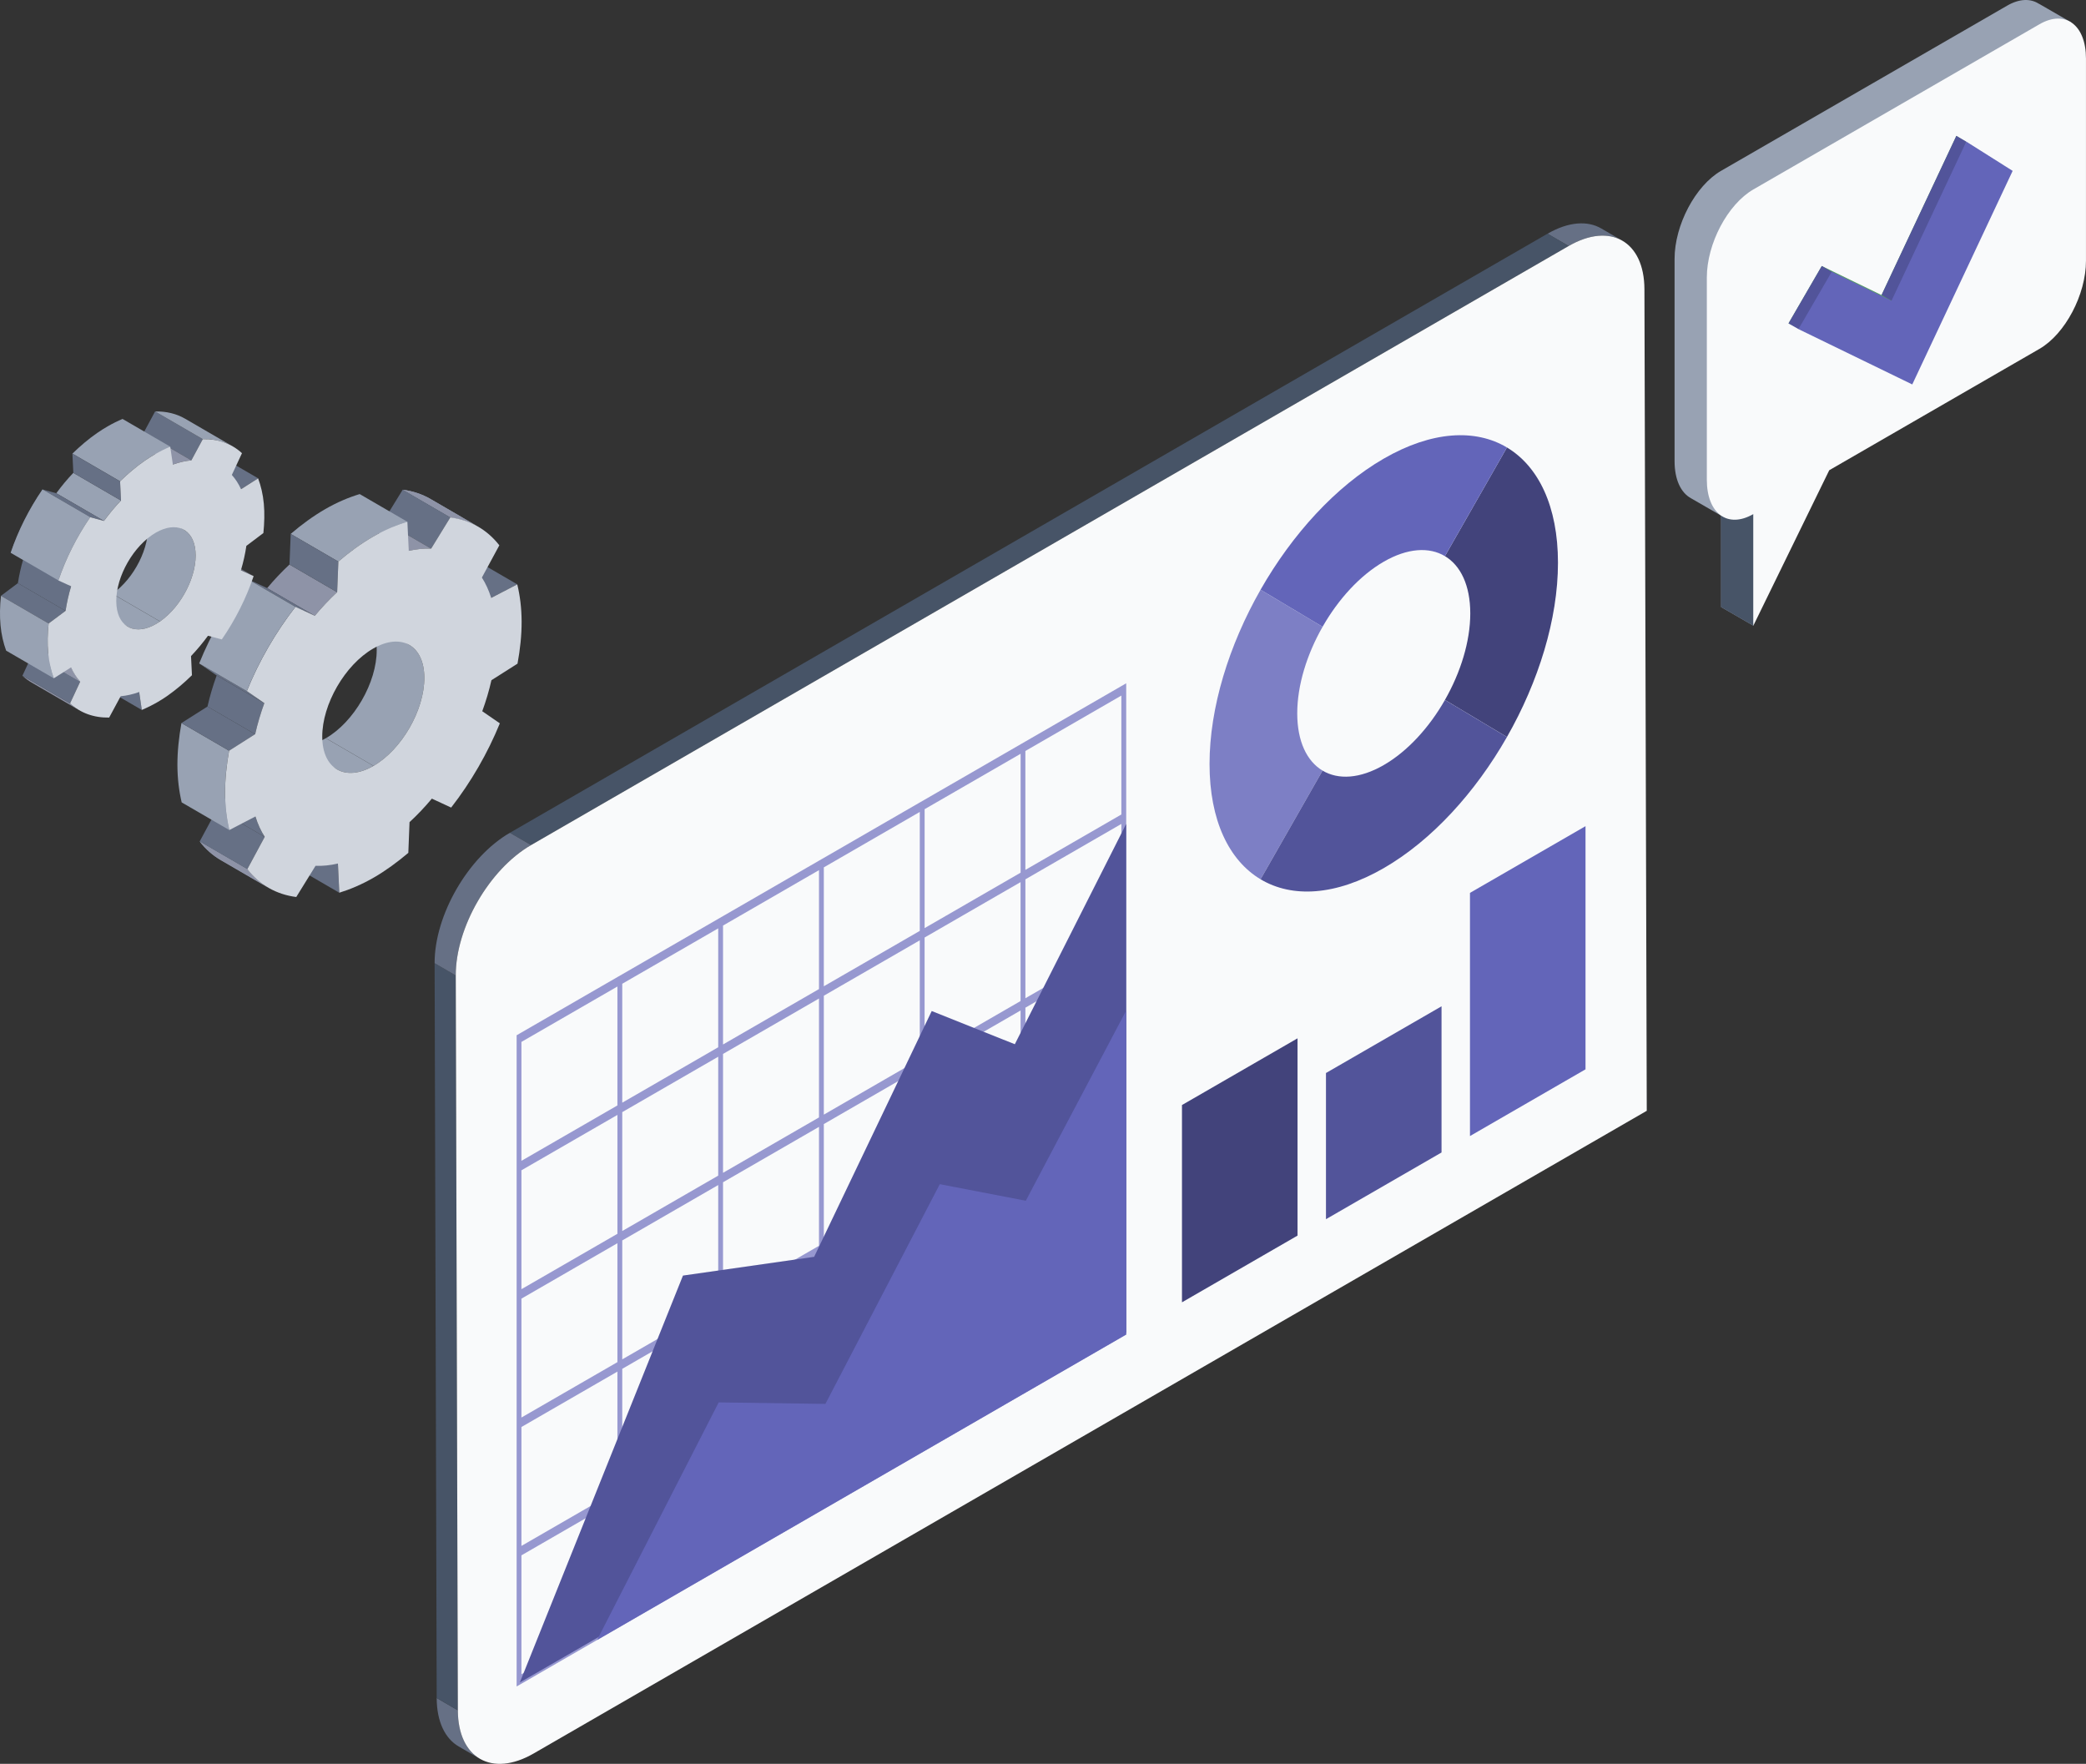 <?xml version="1.0" encoding="UTF-8"?>
<svg id="Layer_2" data-name="Layer 2" xmlns="http://www.w3.org/2000/svg" xmlns:xlink="http://www.w3.org/1999/xlink" viewBox="0 0 901.48 762.23">
  <rect x="0" y="0" width="901.48" height="762.23" fill="#333333" stroke="none"/>
  <defs>
    <style>
      .cls-1 {
        clip-path: url(#clippath-4);
      }

      .cls-1, .cls-2, .cls-3, .cls-4, .cls-5, .cls-6, .cls-7, .cls-8, .cls-9, .cls-10, .cls-11, .cls-12, .cls-13, .cls-14, .cls-15, .cls-16, .cls-17, .cls-18, .cls-19, .cls-20, .cls-21, .cls-22, .cls-23, .cls-24, .cls-25, .cls-26, .cls-27 {
        fill: none;
      }

      .cls-2 {
        clip-path: url(#clippath-2);
      }

      .cls-3 {
        clip-path: url(#clippath-6);
      }

      .cls-4 {
        clip-path: url(#clippath-9);
      }

      .cls-28 {
        fill: #8e93a7;
      }

      .cls-5 {
        clip-path: url(#clippath-12);
      }

      .cls-6 {
        clip-path: url(#clippath-13);
      }

      .cls-29 {
        fill: #646876;
      }

      .cls-30 {
        fill: #52549a;
      }

      .cls-7 {
        clip-path: url(#clippath-21);
      }

      .cls-8 {
        clip-path: url(#clippath-7);
      }

      .cls-9 {
        clip-path: url(#clippath-18);
      }

      .cls-10 {
        clip-path: url(#clippath-10);
      }

      .cls-11 {
        clip-path: url(#clippath-22);
      }

      .cls-12 {
        clip-path: url(#clippath-5);
      }

      .cls-13 {
        clip-path: url(#clippath-24);
      }

      .cls-31 {
        fill: #7d7fc5;
      }

      .cls-14 {
        isolation: isolate;
      }

      .cls-15 {
        clip-path: url(#clippath-16);
      }

      .cls-16 {
        clip-path: url(#clippath-15);
      }

      .cls-17 {
        clip-path: url(#clippath-3);
      }

      .cls-18 {
        clip-path: url(#clippath-11);
      }

      .cls-19 {
        clip-path: url(#clippath-19);
      }

      .cls-21 {
        clip-path: url(#clippath-20);
      }

      .cls-32 {
        fill: #9798d0;
      }

      .cls-22 {
        clip-path: url(#clippath-23);
      }

      .cls-23 {
        clip-path: url(#clippath-17);
      }

      .cls-33 {
        fill: #475467;
      }

      .cls-34 {
        fill: #d0d5dd;
      }

      .cls-24 {
        clip-path: url(#clippath);
      }

      .cls-35 {
        fill: #667085;
      }

      .cls-25 {
        clip-path: url(#clippath-1);
      }

      .cls-26 {
        clip-path: url(#clippath-8);
      }

      .cls-36 {
        fill: #42437b;
      }

      .cls-27 {
        clip-path: url(#clippath-14);
      }

      .cls-37 {
        fill: #569f65;
      }

      .cls-38 {
        fill: #6365b9;
      }

      .cls-39 {
        fill: #98a2b3;
      }

      .cls-40 {
        fill: #f9fafb;
      }
    </style>
    <clipPath id="clippath">
      <path class="cls-20" d="m691.99,98.72l9.14,5.31c-5.93-3.45-14.15-2.96-23.22,2.28l-9.14-5.31c9.07-5.24,17.29-5.73,23.22-2.28Z"/>
    </clipPath>
    <clipPath id="clippath-1">
      <path class="cls-20" d="m207.38,760.03l-9.14-5.31c-5.86-3.4-9.49-10.64-9.52-20.94l9.14,5.31c.03,10.29,3.66,17.53,9.52,20.94Z"/>
    </clipPath>
    <clipPath id="clippath-2">
      <path class="cls-20" d="m196.96,421.54l-9.14-5.31c-.06-20.72,14.5-45.94,32.53-56.35l9.14,5.31c-18.03,10.41-32.59,35.63-32.53,56.35Z"/>
    </clipPath>
    <clipPath id="clippath-3">
      <path class="cls-20" d="m156.36,266.78l20.59,11.96c3.96,2.3,6.42,7.19,6.44,14.13.04,14.01-9.81,31.08-21.97,38.1l-20.59-11.96c12.16-7.02,22.01-24.08,21.97-38.1-.02-6.94-2.48-11.83-6.44-14.13Z"/>
    </clipPath>
    <clipPath id="clippath-4">
      <path class="cls-20" d="m145.69,332.51l-20.59-11.96c4.01,2.33,9.57,2,15.71-1.54l20.59,11.96c-6.14,3.54-11.7,3.87-15.71,1.54Z"/>
    </clipPath>
    <clipPath id="clippath-5">
      <path class="cls-39" d="m115.99,383.63l-20.59-11.96c-3.46-2.01-6.52-4.71-9.11-8.05l20.59,11.96c2.59,3.34,5.65,6.04,9.11,8.05Z"/>
    </clipPath>
    <clipPath id="clippath-6">
      <path class="cls-39" d="m186.1,215.66l20.59,11.96c-3.62-2.1-7.67-3.46-12.07-4.04l-20.59-11.96c4.4.58,8.45,1.94,12.07,4.04Z"/>
    </clipPath>
    <clipPath id="clippath-7">
      <path class="cls-20" d="m114.39,361.64l-20.59-11.96c-1.65-2.57-3-5.48-4.02-8.8l20.59,11.96c1.02,3.32,2.37,6.23,4.02,8.8Z"/>
    </clipPath>
    <clipPath id="clippath-8">
      <path class="cls-20" d="m176.65,238.04l-20.59-11.96c3.36-.74,6.61-1.07,9.67-.95l20.59,11.96c-3.06-.12-6.31.21-9.67.95Z"/>
    </clipPath>
    <clipPath id="clippath-9">
      <path class="cls-20" d="m110.26,317.27l-20.59-11.96c1-4.44,2.33-8.94,3.96-13.4l20.59,11.96c-1.63,4.46-2.96,8.97-3.96,13.4Z"/>
    </clipPath>
    <clipPath id="clippath-10">
      <path class="cls-20" d="m136.04,266.12l-20.59-11.96c3.05-3.65,6.26-7.05,9.65-10.21l20.59,11.96c-3.39,3.16-6.59,6.55-9.65,10.21Z"/>
    </clipPath>
    <clipPath id="clippath-11">
      <path class="cls-20" d="m99.1,358.7l-20.59-11.96c-1.13-4.84-1.82-10.19-1.84-16.11-.02-5.91.64-12,1.74-18.18l20.59,11.96c-1.1,6.17-1.76,12.26-1.74,18.18.02,5.91.7,11.27,1.84,16.11Z"/>
    </clipPath>
    <clipPath id="clippath-12">
      <path class="cls-20" d="m146.21,242.69l-20.59-11.96c4.77-4.08,9.76-7.74,14.91-10.71,5.15-2.97,10.11-5.06,14.92-6.51l20.59,11.96c-4.81,1.45-9.78,3.54-14.92,6.51-5.15,2.97-10.14,6.63-14.91,10.71Z"/>
    </clipPath>
    <clipPath id="clippath-13">
      <path class="cls-20" d="m106.66,298.66l-20.59-11.96c5.23-12.94,12.44-25.38,21-36.42l20.59,11.96c-8.56,11.04-15.77,23.49-21,36.42Z"/>
    </clipPath>
    <clipPath id="clippath-14">
      <path class="cls-20" d="m58.99,217.03l20.59,11.96c2.68,1.55,4.48,4.64,4.9,9.08.96,10.3-5.87,23.91-15.3,30.47l-20.59-11.96c9.43-6.56,16.27-20.17,15.3-30.47-.41-4.44-2.22-7.53-4.9-9.08Z"/>
    </clipPath>
    <clipPath id="clippath-15">
      <path class="cls-20" d="m55.25,270.81l-20.59-11.96c3.15,1.83,7.5,1.54,12.2-1.18.56-.33,1.14-.69,1.71-1.08l20.59,11.96c-.57.4-1.14.76-1.71,1.08-4.7,2.71-9.05,3.01-12.2,1.18Z"/>
    </clipPath>
    <clipPath id="clippath-16">
      <path class="cls-20" d="m34.26,306.92l-20.59-11.96c-1.42-.83-2.76-1.81-4-2.95l20.59,11.96c1.24,1.14,2.57,2.13,4,2.95Z"/>
    </clipPath>
    <clipPath id="clippath-17">
      <path class="cls-39" d="m34.64,294.57l-20.59-11.96c-1.57-1.71-2.89-3.79-3.98-6.16l20.59,11.96c1.09,2.38,2.4,4.45,3.98,6.16Z"/>
    </clipPath>
    <clipPath id="clippath-18">
      <path class="cls-20" d="m80.03,180.95l20.59,11.96c-3.76-2.19-8.16-3.25-13-3.15l-20.59-11.96c4.84-.11,9.23.96,13,3.15Z"/>
    </clipPath>
    <clipPath id="clippath-19">
      <path class="cls-20" d="m74.69,200.75l-20.59-11.96c2.76-.99,5.41-1.58,7.99-1.82l20.59,11.96c-2.58.24-5.23.83-7.99,1.82Z"/>
    </clipPath>
    <clipPath id="clippath-20">
      <path class="cls-20" d="m28.32,263.97l-20.59-11.96c.55-3.54,1.32-7.03,2.4-10.61l20.59,11.96c-1.07,3.58-1.85,7.08-2.4,10.61Z"/>
    </clipPath>
    <clipPath id="clippath-21">
      <path class="cls-20" d="m23.24,293.12l-20.59-11.96c-1.17-3.23-2.04-6.85-2.42-10.92-.38-4.11-.29-8.38.19-12.77l20.59,11.96c-.47,4.4-.57,8.66-.19,12.77.39,4.07,1.25,7.69,2.42,10.92Z"/>
    </clipPath>
    <clipPath id="clippath-22">
      <path class="cls-20" d="m44.91,225.11l-20.59-11.96c2.31-3.13,4.73-6.08,7.37-8.81l20.59,11.96c-2.64,2.73-5.06,5.67-7.37,8.81Z"/>
    </clipPath>
    <clipPath id="clippath-23">
      <path class="cls-20" d="m51.88,207.99l-20.59-11.96c3.39-3.29,6.93-6.32,10.7-8.92,1.5-1.04,3-1.98,4.48-2.84,2.19-1.26,4.35-2.33,6.49-3.23l20.59,11.96c-2.14.9-4.3,1.97-6.49,3.23-1.48.85-2.97,1.8-4.48,2.84-3.77,2.6-7.31,5.63-10.7,8.92Z"/>
    </clipPath>
    <clipPath id="clippath-24">
      <path class="cls-35" d="m25.22,250.82l-20.59-11.96c3.19-9.44,7.9-18.82,13.74-27.34l20.59,11.96c-5.84,8.52-10.56,17.9-13.74,27.34Z"/>
    </clipPath>
  </defs>
  <g id="Illustration">
    <g>
      <g>
        <g class="cls-14">
          <g class="cls-14">
            <g class="cls-24">
              <path class="cls-35" d="m677.91,106.31l-9.14-5.31c9.07-5.24,17.29-5.73,23.22-2.28l9.14,5.31c-5.93-3.45-14.15-2.96-23.22,2.28h0Z"/>
            </g>
          </g>
          <g class="cls-14">
            <g class="cls-25">
              <path class="cls-35" d="m207.38,760.03l-9.14-5.31c-5.86-3.4-9.49-10.64-9.52-20.94l9.14,5.31c.03,10.29,3.66,17.53,9.52,20.94h0Z"/>
            </g>
          </g>
          <polygon class="cls-33" points="197.86 739.09 188.72 733.77 187.82 416.23 196.96 421.54 197.86 739.09"/>
          <polygon class="cls-33" points="229.49 365.2 220.35 359.88 668.76 100.99 677.91 106.31 229.49 365.2"/>
          <g class="cls-14">
            <g class="cls-2">
              <path class="cls-35" d="m196.96,421.54l-9.14-5.31c-.06-20.72,14.5-45.94,32.53-56.35l9.14,5.31c-18.03,10.41-32.59,35.63-32.53,56.35h0Z"/>
            </g>
          </g>
          <path class="cls-40" d="m677.91,106.31c18.03-10.41,32.68-2.06,32.74,18.66l1.01,355.05-481.05,277.73c-18.03,10.41-32.69,2.06-32.75-18.66l-.9-317.54c-.06-20.72,14.5-45.94,32.53-56.35L677.91,106.31Z"/>
        </g>
        <g>
          <g>
            <polygon class="cls-36" points="560.74 448.7 510.8 477.53 510.8 562.78 560.74 533.95 560.74 448.7"/>
            <polygon class="cls-30" points="622.97 434.86 573.03 463.69 573.03 526.86 622.97 498.03 622.97 434.86"/>
            <polygon class="cls-38" points="685.19 357.02 635.26 385.85 635.26 490.93 685.19 462.1 685.19 357.02"/>
          </g>
          <g>
            <g>
              <path class="cls-31" d="m560.61,308.26c0-12.13,4.18-25.54,10.95-37.39l-26.8-16.02c-13.62,23.88-22.05,50.86-22.05,75.29s8.43,41.68,22.05,49.83l26.8-46.96c-6.77-4.04-10.95-12.61-10.95-24.75Z"/>
              <path class="cls-36" d="m635.39,265.08c0,12.13-4.19,25.54-10.95,37.39l26.8,16.02c13.62-23.88,22.05-50.86,22.05-75.29s-8.43-41.68-22.05-49.83l-26.8,46.96c6.77,4.04,10.95,12.61,10.95,24.75Z"/>
            </g>
            <g>
              <path class="cls-30" d="m598,330.61c-10.33,5.96-19.67,6.44-26.44,2.4l-26.8,46.96c13.62,8.14,32.45,7.18,53.24-4.82,20.79-12,39.61-32.77,53.24-56.65l-26.8-16.02c-6.77,11.86-16.11,22.17-26.44,28.13Z"/>
              <path class="cls-38" d="m598,242.73c10.33-5.96,19.67-6.44,26.44-2.4l26.8-46.96c-13.62-8.14-32.45-7.18-53.24,4.82-20.79,12-39.61,32.77-53.24,56.65l26.8,16.02c6.77-11.86,16.11-22.17,26.44-28.13Z"/>
            </g>
          </g>
          <g>
            <path class="cls-32" d="m486.7,572.62h0v-51.39h0v-4.08h0v-51.39h0v-4.08h0v-51.39h0v-4.08h0v-51.39h0v-4.08h0s0-51.38,0-51.38h0v-4.08h0s-2.08,1.2-2.08,1.2l-41.48,23.95-2.08,1.2-41.48,23.95-2.09,1.2-41.47,23.95-2.09,1.2-41.47,23.95-2.08,1.2-41.47,23.95-2.09,1.2-41.48,23.95-2.08,1.2v55.47h0v225.94l2.08-1.2,41.48-23.95,2.08-1.2,41.47-23.94,2.08-1.2,41.48-23.94,2.08-1.2,41.47-23.95,2.09-1.2,41.47-23.95,2.08-1.2,41.47-23.95,2.08-1.2h0v-4.08Zm-219.88,126.94l-41.48,23.95v-51.39l41.48-23.95v51.39Zm0-75.05v19.59l-41.48,23.95v-51.39l41.48-23.94v31.8Zm0-35.88l-41.48,23.94v-51.38l41.48-23.95v51.39Zm0-55.46l-41.48,23.94v-51.38l15.18-8.76,26.3-15.18v51.39Zm0-55.47l-26.3,15.18-15.18,8.76v-51.39l41.48-23.94v51.39Zm43.56,196.71l-41.47,23.95v-51.39l41.47-23.95v51.39Zm0-55.46l-41.47,23.95v-19.49h0v-31.89l41.47-23.94v51.38Zm0-55.46l-41.47,23.94v-51.39l41.47-23.94v51.38Zm0-55.46l-41.47,23.94v-51.38l41.47-23.94v51.39Zm0-55.47h0s-23.94,13.83-23.94,13.83l-17.53,10.12v-51.39l41.47-23.94v51.38Zm2.08-52.59l41.47-23.95v51.39l-41.47,23.95v-51.39Zm0,55.47l41.47-23.94v51.38l-41.47,23.94v-51.38Zm0,55.46l41.47-23.94v51.39l-11.11,6.42-30.36,17.53v-51.39Zm41.48,138.37l-41.48,23.95v-51.39l41.48-23.94v51.39Zm0-55.47l-41.48,23.95v-51.39l30.36-17.53,11.11-6.42v31.84h0s0,19.55,0,19.55Zm43.55,30.32l-41.47,23.95v-51.39l41.47-23.94v51.39Zm0-77.78v22.31l-41.47,23.94v-51.39l41.47-23.95v29.07Zm0-33.15l-41.47,23.95v-51.39l41.47-23.95v51.39Zm0-55.46l-41.47,23.95v-51.39l41.47-23.94v51.39Zm0-55.46l-41.47,23.94v-51.39l41.47-23.95v51.39Zm43.56,196.71l-41.47,23.95v-51.39l41.47-23.94v51.39Zm0-55.46l-41.47,23.95v-51.39l41.47-23.94v51.39Zm0-55.47l-41.47,23.95v-51.39l41.47-23.95v51.39Zm0-55.47l-28.33,16.36-13.15,7.59v-51.39l41.47-23.94v51.38Zm0-55.46h0s-41.47,23.95-41.47,23.95v-51.39l41.48-23.94v51.38Zm43.55,196.71l-41.47,23.94v-51.39l41.47-23.95v51.39Zm0-83.98h0v28.52l-41.47,23.95v-51.39l41.47-23.94v22.87Zm0-26.95l-41.47,23.94v-51.38l41.47-23.94v51.39Zm0-55.47l-41.47,23.95v-51.39l17.53-10.12,23.94-13.82v51.38Zm0-55.46l-41.48,23.95v-51.39l41.48-23.95v51.39Z"/>
            <g>
              <polygon class="cls-30" points="486.69 356.04 486.69 575.81 258.7 707.41 224.65 727.06 295.15 551.22 351.84 543.12 402.65 436.91 438.56 451.25 486.69 356.04"/>
              <polygon class="cls-38" points="486.69 436.72 486.69 576.71 258.05 708.71 258.7 707.41 310.59 606.03 356.71 606.68 406.14 511.73 443.31 518.88 486.69 436.72"/>
            </g>
          </g>
        </g>
      </g>
      <g class="cls-14">
        <g>
          <polygon class="cls-35" points="146.62 385.78 126.03 373.82 125.44 361.2 146.02 373.17 146.62 385.78"/>
          <polygon class="cls-35" points="212.27 258.38 191.68 246.42 202.95 240.56 223.53 252.52 212.27 258.38"/>
          <g class="cls-14">
            <g class="cls-17">
              <path class="cls-39" d="m161.41,330.97l-20.59-11.96c12.16-7.02,22.01-24.08,21.97-38.1-.02-6.94-2.48-11.83-6.44-14.13l20.59,11.96c3.96,2.3,6.42,7.19,6.44,14.13.04,14.01-9.81,31.08-21.97,38.1h0Z"/>
            </g>
          </g>
          <g class="cls-14">
            <g class="cls-1">
              <path class="cls-39" d="m145.69,332.51l-20.59-11.96c4.01,2.33,9.57,2,15.71-1.54l20.59,11.96c-6.14,3.54-11.7,3.87-15.71,1.54h0Z"/>
            </g>
          </g>
          <g class="cls-14">
            <path class="cls-39" d="m115.99,383.63l-20.59-11.96c-3.46-2.01-6.52-4.71-9.11-8.05l20.59,11.96c2.59,3.34,5.65,6.04,9.11,8.05Z"/>
            <g class="cls-12">
              <g class="cls-14">
                <path class="cls-28" d="m115.99,383.63l-20.59-11.96c-3.46-2.01-6.52-4.71-9.11-8.05l20.59,11.96c2.59,3.34,5.65,6.04,9.11,8.05h0Z"/>
              </g>
            </g>
          </g>
          <polygon class="cls-35" points="106.88 375.59 86.29 363.63 93.8 349.68 114.39 361.64 106.88 375.59"/>
          <g class="cls-14">
            <path class="cls-39" d="m186.1,215.66l20.59,11.96c-3.62-2.1-7.67-3.46-12.07-4.04l-20.59-11.96c4.4.58,8.45,1.94,12.07,4.04Z"/>
            <g class="cls-3">
              <g class="cls-14">
                <path class="cls-28" d="m194.61,223.59l-20.59-11.96c4.4.58,8.45,1.94,12.07,4.04l20.59,11.96c-3.62-2.1-7.67-3.46-12.07-4.04h0Z"/>
              </g>
            </g>
          </g>
          <polygon class="cls-35" points="186.32 237.09 165.73 225.13 174.03 211.62 194.61 223.59 186.32 237.09"/>
          <g class="cls-14">
            <g class="cls-8">
              <path class="cls-35" d="m114.39,361.64l-20.59-11.96c-1.65-2.57-3-5.48-4.02-8.8l20.59,11.96c1.02,3.32,2.37,6.23,4.02,8.8h0Z"/>
            </g>
          </g>
          <g class="cls-14">
            <g class="cls-26">
              <g class="cls-14">
                <path class="cls-28" d="m176.65,238.04l-20.59-11.96c3.36-.74,6.61-1.07,9.67-.95l20.59,11.96c-3.06-.12-6.31.21-9.67.95h0Z"/>
              </g>
            </g>
          </g>
          <g class="cls-14">
            <g class="cls-4">
              <path class="cls-35" d="m110.26,317.27l-20.59-11.96c1-4.44,2.33-8.94,3.96-13.4l20.59,11.96c-1.63,4.46-2.96,8.97-3.96,13.4h0Z"/>
            </g>
          </g>
          <g class="cls-14">
            <g class="cls-10">
              <g class="cls-14">
                <path class="cls-28" d="m136.04,266.12l-20.59-11.96c3.05-3.65,6.26-7.05,9.65-10.21l20.59,11.96c-3.39,3.16-6.59,6.55-9.65,10.21h0Z"/>
              </g>
            </g>
          </g>
          <g class="cls-14">
            <g class="cls-18">
              <path class="cls-39" d="m99.1,358.7l-20.59-11.96c-1.13-4.84-1.82-10.19-1.84-16.11-.02-5.91.64-12,1.74-18.18l20.59,11.96c-1.1,6.17-1.76,12.26-1.74,18.18.02,5.91.7,11.27,1.84,16.11h0Z"/>
            </g>
          </g>
          <polygon class="cls-35" points="99 324.42 78.41 312.46 89.68 305.31 110.26 317.27 99 324.42"/>
          <g class="cls-14">
            <g class="cls-5">
              <path class="cls-39" d="m146.21,242.69l-20.59-11.96c4.77-4.08,9.76-7.74,14.91-10.71,5.15-2.97,10.11-5.06,14.92-6.51l20.59,11.96c-4.81,1.45-9.78,3.54-14.92,6.51-5.15,2.97-10.14,6.63-14.91,10.71h0Z"/>
            </g>
          </g>
          <polygon class="cls-35" points="145.69 255.91 125.1 243.95 125.63 230.72 146.21 242.69 145.69 255.91"/>
          <polygon class="cls-35" points="114.22 303.87 93.64 291.91 86.08 286.7 106.66 298.66 114.22 303.87"/>
          <polygon class="cls-35" points="127.66 262.24 107.08 250.28 115.46 254.15 136.04 266.12 127.66 262.24"/>
          <path class="cls-34" d="m223.63,286.8l-11.26,7.15c-1,4.48-2.33,8.94-3.96,13.4l7.6,5.23c-5.27,12.91-12.48,25.41-21.04,36.4l-8.34-3.86c-3.05,3.65-6.29,7.07-9.65,10.16l-.52,13.27c-4.81,4.06-9.77,7.7-14.91,10.67-5.15,2.97-10.15,5.08-14.92,6.56l-.6-12.62c-3.4.8-6.61,1.11-9.67.99l-8.33,13.48c-8.6-1.09-15.86-5.23-21.14-12.05l7.51-13.95c-1.65-2.57-3-5.48-4.02-8.8l-11.27,5.86c-1.14-4.84-1.82-10.19-1.84-16.11-.02-5.91.64-12,1.74-18.18l11.26-7.15c1-4.44,2.33-8.94,3.96-13.4l-7.56-5.21c5.23-12.94,12.44-25.38,21-36.42l8.38,3.88c3.05-3.65,6.26-7.05,9.65-10.21l.52-13.22c4.77-4.08,9.77-7.74,14.91-10.71,5.15-2.97,10.11-5.06,14.92-6.51l.6,12.58c3.36-.74,6.61-1.07,9.67-.95l8.29-13.5c8.6,1.13,15.85,5.23,21.18,12.07l-7.54,13.93c1.65,2.57,3,5.52,4.02,8.8l11.27-5.86c1.17,4.86,1.86,10.17,1.88,16.09.02,5.91-.64,12.04-1.78,18.2Zm-62.22,44.17c12.16-7.02,22.01-24.08,21.97-38.1-.04-13.97-9.96-19.62-22.11-12.6-12.2,7.04-22.05,24.1-22.01,38.08.04,14.01,9.96,19.66,22.15,12.62h0Z"/>
          <g class="cls-14">
            <g class="cls-6">
              <path class="cls-39" d="m106.66,298.66l-20.59-11.96c5.23-12.94,12.44-25.38,21-36.42l20.59,11.96c-8.56,11.04-15.77,23.49-21,36.42h0Z"/>
            </g>
          </g>
        </g>
        <g>
          <polygon class="cls-29" points="104.1 246.44 83.52 234.48 89.02 237.01 109.6 248.98 104.1 246.44"/>
          <polygon class="cls-35" points="61.28 306.8 40.69 294.83 39.55 287.08 60.13 299.04 61.28 306.8"/>
          <polygon class="cls-35" points="104.15 211.38 83.57 199.42 90.95 194.73 111.54 206.69 104.15 211.38"/>
          <g class="cls-14">
            <g class="cls-27">
              <path class="cls-39" d="m69.16,268.55l-20.59-11.96c9.43-6.56,16.27-20.17,15.3-30.47-.41-4.44-2.22-7.53-4.9-9.08l20.59,11.96c2.68,1.55,4.48,4.64,4.9,9.08.96,10.3-5.87,23.91-15.3,30.47h0Z"/>
            </g>
          </g>
          <g class="cls-14">
            <g class="cls-16">
              <path class="cls-39" d="m55.25,270.81l-20.59-11.96c3.15,1.83,7.5,1.54,12.2-1.18.56-.33,1.14-.69,1.71-1.08l20.59,11.96c-.57.4-1.14.76-1.71,1.08-4.7,2.71-9.05,3.01-12.2,1.18h0Z"/>
            </g>
          </g>
          <g class="cls-14">
            <g class="cls-15">
              <g class="cls-14">
                <path class="cls-28" d="m34.26,306.92l-20.59-11.96c-1.42-.83-2.76-1.81-4-2.95l20.59,11.96c1.24,1.14,2.57,2.13,4,2.95h0Z"/>
              </g>
            </g>
          </g>
          <polygon class="cls-35" points="30.26 303.97 9.68 292.01 14.06 282.61 34.64 294.57 30.26 303.97"/>
          <g class="cls-14">
            <path class="cls-39" d="m34.64,294.57l-20.59-11.96c-1.57-1.71-2.89-3.79-3.98-6.16l20.59,11.96c1.09,2.38,2.4,4.45,3.98,6.16Z"/>
            <g class="cls-23">
              <g class="cls-14">
                <path class="cls-28" d="m34.64,294.57l-20.59-11.96c-1.57-1.71-2.89-3.79-3.98-6.16l20.59,11.96c1.09,2.38,2.4,4.45,3.98,6.16h0Z"/>
              </g>
            </g>
          </g>
          <polygon class="cls-35" points="82.67 198.93 62.09 186.97 67.03 177.8 87.62 189.77 82.67 198.93"/>
          <g class="cls-14">
            <g class="cls-9">
              <path class="cls-39" d="m87.62,189.77l-20.59-11.96c4.84-.11,9.23.96,13,3.15l20.59,11.96c-3.76-2.19-8.16-3.25-13-3.15h0Z"/>
            </g>
          </g>
          <g class="cls-14">
            <g class="cls-19">
              <g class="cls-14">
                <path class="cls-28" d="m74.69,200.75l-20.59-11.96c2.76-.99,5.41-1.58,7.99-1.82l20.59,11.96c-2.58.24-5.23.83-7.99,1.82h0Z"/>
              </g>
            </g>
          </g>
          <g class="cls-14">
            <g class="cls-21">
              <path class="cls-35" d="m28.32,263.97l-20.59-11.96c.55-3.54,1.32-7.03,2.4-10.61l20.59,11.96c-1.07,3.58-1.85,7.08-2.4,10.61h0Z"/>
            </g>
          </g>
          <polygon class="cls-35" points="21.01 269.43 .42 257.47 7.73 252 28.32 263.97 21.01 269.43"/>
          <g class="cls-14">
            <g class="cls-7">
              <path class="cls-39" d="m23.24,293.12l-20.59-11.96c-1.17-3.23-2.04-6.85-2.42-10.92-.38-4.11-.29-8.38.19-12.77l20.59,11.96c-.47,4.4-.57,8.66-.19,12.77.39,4.07,1.25,7.69,2.42,10.92h0Z"/>
            </g>
          </g>
          <g class="cls-14">
            <g class="cls-11">
              <path class="cls-39" d="m44.91,225.11l-20.59-11.96c2.31-3.13,4.73-6.08,7.37-8.81l20.59,11.96c-2.64,2.73-5.06,5.67-7.37,8.81h0Z"/>
            </g>
          </g>
          <g class="cls-14">
            <g class="cls-22">
              <path class="cls-39" d="m51.88,207.99l-20.59-11.96c3.39-3.29,6.93-6.32,10.7-8.92,1.5-1.04,3-1.98,4.48-2.84,2.19-1.26,4.35-2.33,6.49-3.23l20.59,11.96c-2.14.9-4.3,1.97-6.49,3.23-1.48.85-2.97,1.8-4.48,2.84-3.77,2.6-7.31,5.63-10.7,8.92h0Z"/>
            </g>
          </g>
          <polygon class="cls-35" points="52.28 216.31 31.69 204.34 31.29 196.03 51.88 207.99 52.28 216.31"/>
          <polygon class="cls-35" points="38.96 223.48 18.38 211.52 24.32 213.15 44.91 225.11 38.96 223.48"/>
          <g class="cls-14">
            <path class="cls-35" d="m25.22,250.82l-20.59-11.96c3.19-9.44,7.9-18.82,13.74-27.34l20.59,11.96c-5.84,8.52-10.56,17.9-13.74,27.34Z"/>
            <g class="cls-13">
              <path class="cls-39" d="m25.22,250.82l-20.59-11.96c3.19-9.44,7.9-18.82,13.74-27.34l20.59,11.96c-5.84,8.52-10.56,17.9-13.75,27.34h0Z"/>
            </g>
          </g>
          <path class="cls-34" d="m113.81,230.36l-7.34,5.53c-.51,3.47-1.29,6.97-2.36,10.55l5.5,2.53c-3.19,9.48-7.9,18.86-13.75,27.34l-5.98-1.57c-2.27,3.11-4.73,6.03-7.33,8.78l.4,8.27c-3.39,3.33-6.97,6.34-10.7,8.97-1.43.99-2.85,1.89-4.27,2.7-2.27,1.31-4.51,2.41-6.7,3.33l-1.14-7.75c-2.8,1.02-5.45,1.6-7.99,1.82l-4.98,9.23c-6.61.13-12.41-1.98-16.9-6.12l4.38-9.4c-1.57-1.71-2.89-3.79-3.98-6.16l-7.42,4.71c-1.17-3.23-2.04-6.85-2.42-10.92-.38-4.11-.29-8.38.19-12.77l7.31-5.46c.55-3.54,1.32-7.03,2.4-10.61l-5.5-2.53c3.19-9.44,7.9-18.82,13.75-27.34l5.94,1.63c2.31-3.13,4.73-6.08,7.37-8.81l-.4-8.31c3.39-3.29,6.93-6.32,10.7-8.92,1.5-1.04,3-1.98,4.48-2.84,2.19-1.26,4.35-2.33,6.49-3.23l1.14,7.75c2.76-.99,5.41-1.58,7.99-1.82l4.94-9.16c6.65-.15,12.45,1.92,16.94,6.06l-4.38,9.4c1.57,1.75,2.89,3.79,3.98,6.16l7.38-4.69c1.2,3.25,2.07,6.83,2.46,10.94.38,4.07.25,8.36-.19,12.73Zm-44.65,38.18c9.43-6.56,16.27-20.17,15.3-30.47-.9-9.68-8.41-12.93-17.13-7.89-.57.33-1.14.69-1.72,1.09-9.43,6.56-16.27,20.17-15.27,30.45.9,9.68,8.41,12.93,17.1,7.91.56-.33,1.14-.69,1.71-1.08h0Z"/>
        </g>
      </g>
      <g>
        <path class="cls-39" d="m895.11,9.68l-13.94-8.05-.02.03c-3.59-2.35-8.41-2.3-13.72.77l-123.65,71.39c-11.1,6.41-20.1,23.44-20.1,38.05v87.4c0,8.02,2.73,13.62,7.02,16h0s.25.15.25.15c.02.01.05.03.07.04l12.77,7.37v39.5l13.94,8.05,18.86-75.21,90.85-52.45c11.1-6.41,20.1-23.44,20.1-38.05V20.44l7.58-10.76Z"/>
        <polygon class="cls-33" points="757.73 270.37 757.73 222.15 743.78 222.82 743.78 262.32 757.73 270.37"/>
        <path class="cls-40" d="m881.37,10.48l-123.65,71.39c-11.1,6.41-20.1,23.44-20.1,38.05v87.4c0,14.6,9,21.24,20.1,14.83v48.22l32.8-67.16,90.85-52.45c11.1-6.41,20.1-23.44,20.1-38.05V25.31c0-14.6-9-21.24-20.1-14.83Z"/>
        <polygon class="cls-37" points="845.45 58.72 813.12 127.5 787.3 114.95 772.92 139.74 822.1 163.65 865.48 71.36 845.45 58.72"/>
        <polygon class="cls-30" points="849.75 61.2 845.45 58.72 813.12 127.5 821.72 132.46 849.75 61.2"/>
        <polygon class="cls-30" points="795.9 119.91 787.3 114.95 772.92 139.74 777.22 142.22 795.9 119.91"/>
        <polygon class="cls-38" points="849.75 61.2 817.42 129.98 791.6 117.43 777.22 142.22 826.4 166.13 869.78 73.84 849.75 61.2"/>
      </g>
    </g>
  </g>
</svg>